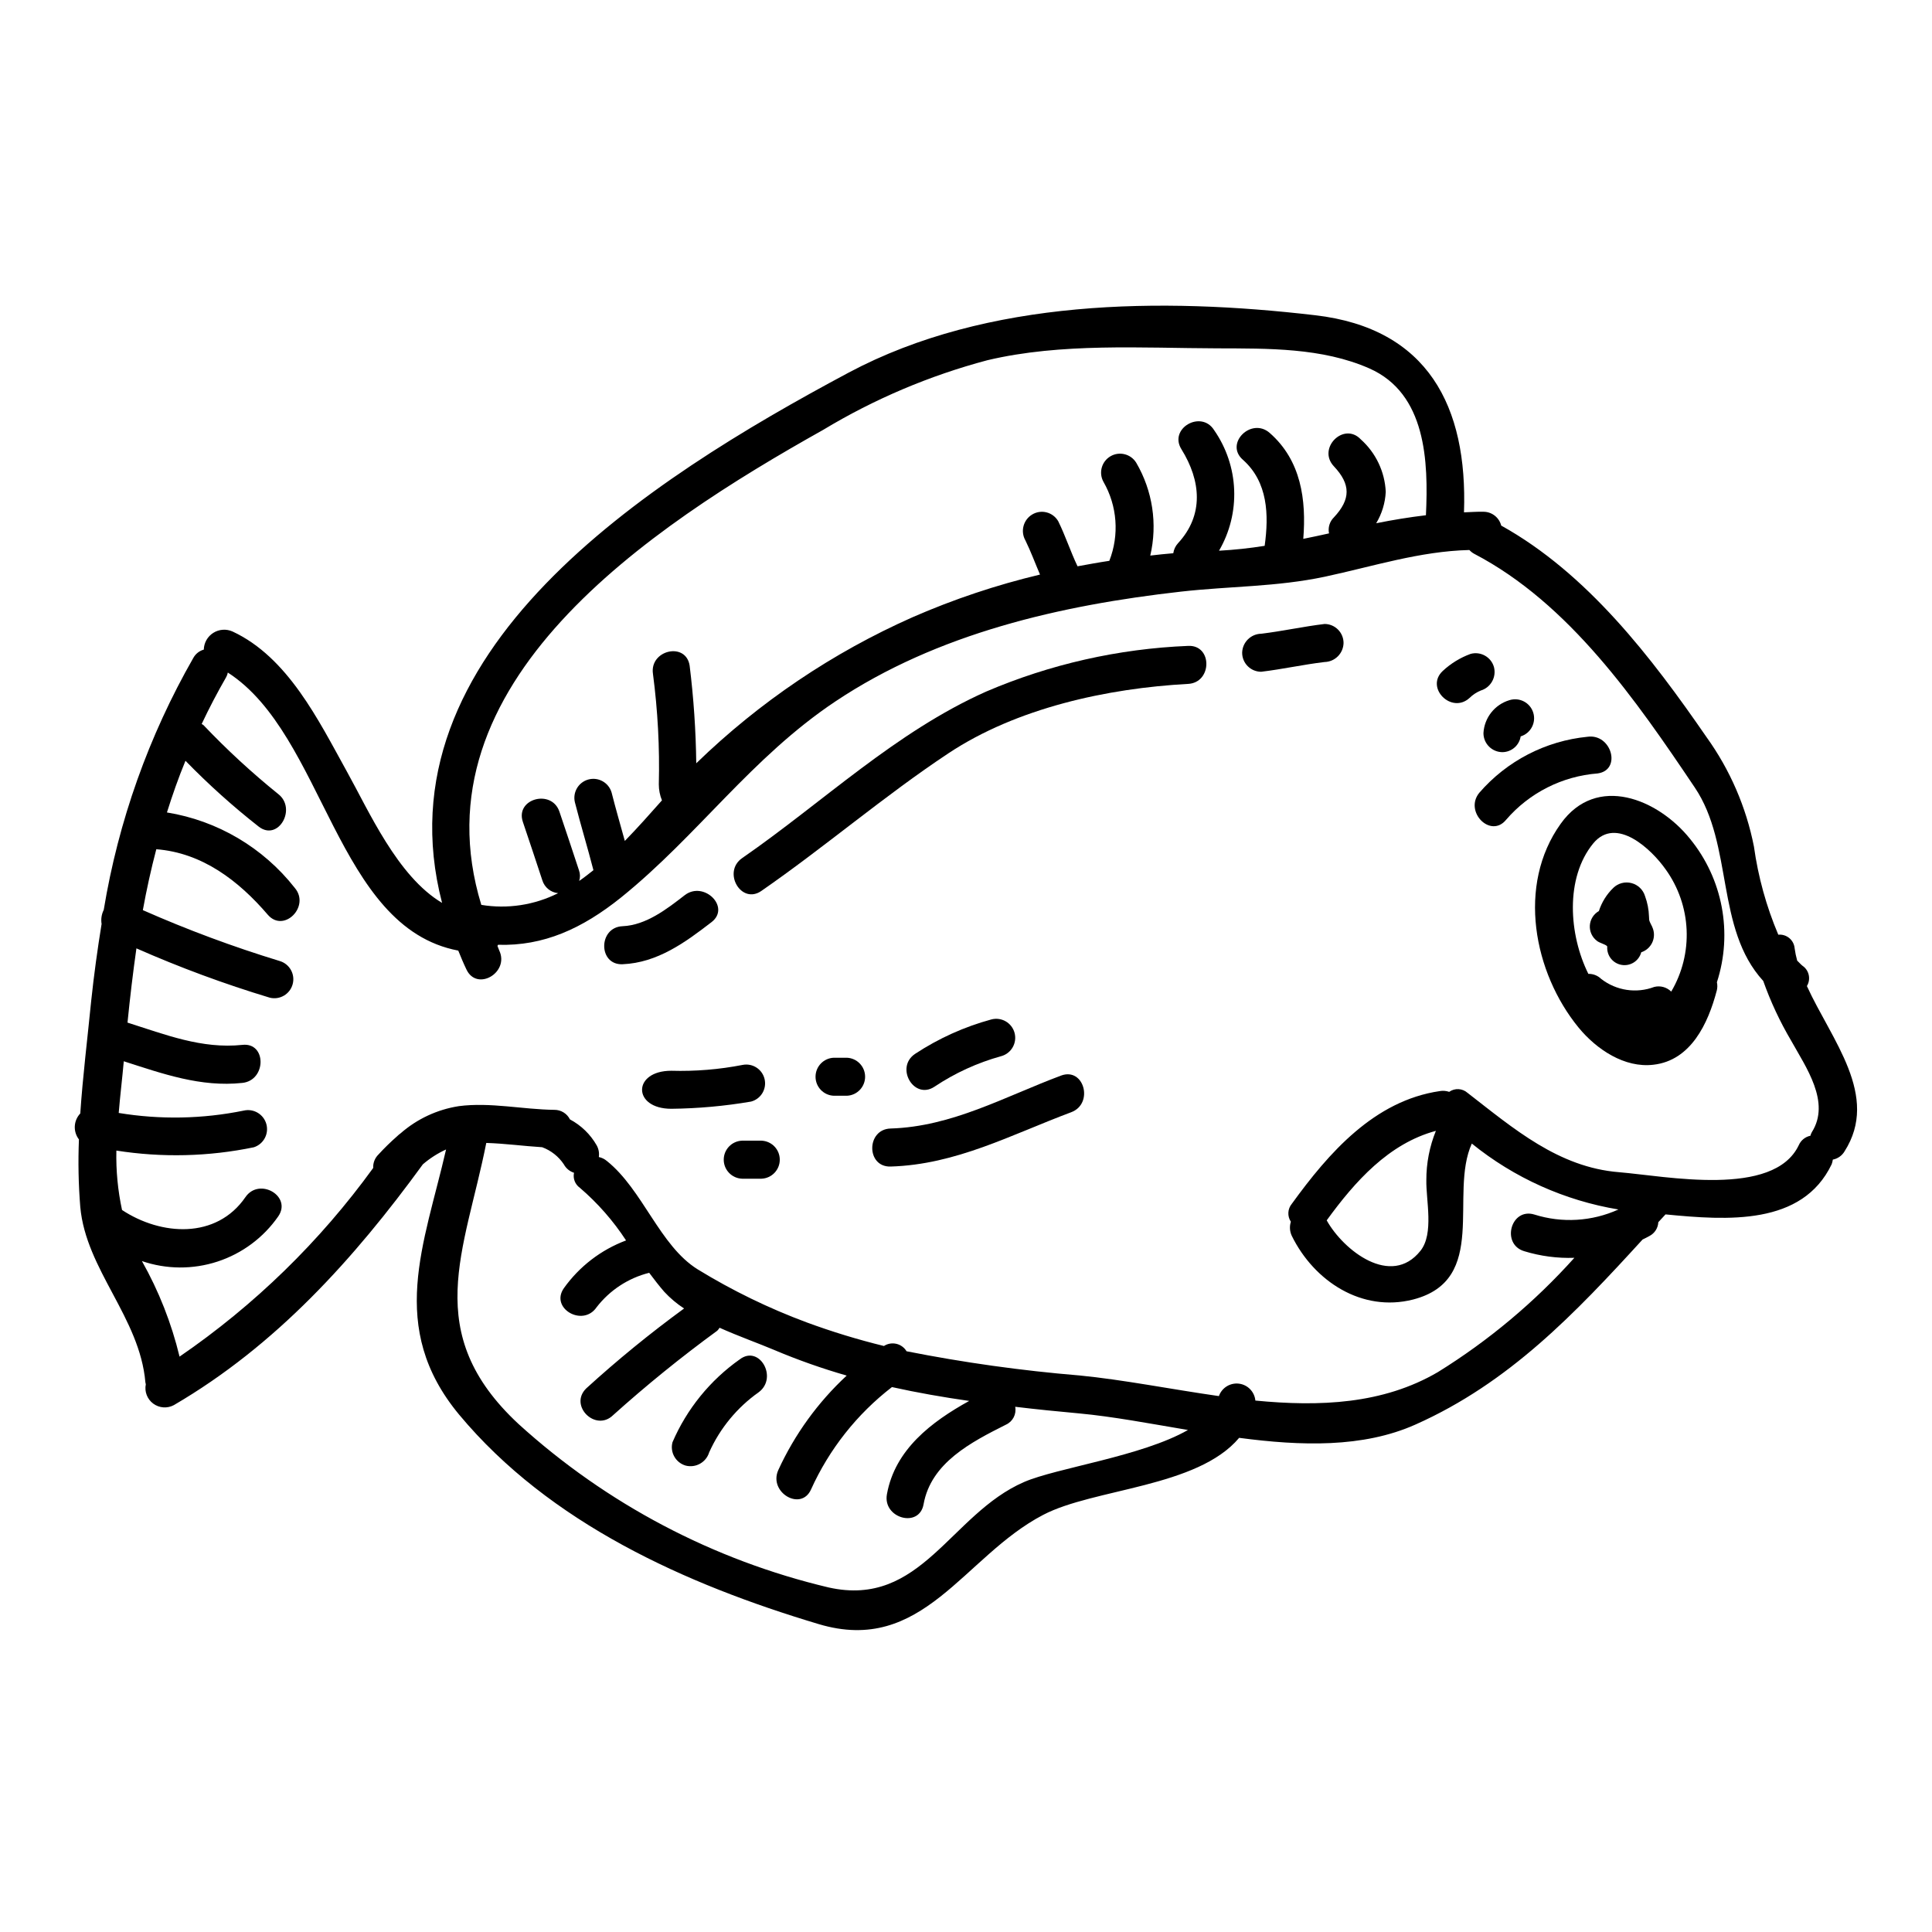 <?xml version="1.0" encoding="UTF-8"?>
<!-- Uploaded to: SVG Repo, www.svgrepo.com, Generator: SVG Repo Mixer Tools -->
<svg fill="#000000" width="800px" height="800px" version="1.1" viewBox="144 144 512 512" xmlns="http://www.w3.org/2000/svg">
 <g>
  <path d="m581.05 387.77c0-0.102-0.051-0.723-0.051-0.93-0.059-1.816-0.41-3.617-1.035-5.324-0.504-1.711-1.863-3.031-3.586-3.484-1.723-0.457-3.559 0.023-4.836 1.266-1.758 1.703-3.07 3.816-3.824 6.144-1.383 0.781-2.281 2.207-2.391 3.793-0.109 1.582 0.586 3.117 1.848 4.082 0.617 0.566 2.754 1.082 2.754 1.547v0.055h0.004c-0.141 2.352 1.527 4.426 3.856 4.797 2.324 0.375 4.555-1.074 5.16-3.352 1.238-0.406 2.266-1.289 2.852-2.453 0.582-1.164 0.68-2.512 0.262-3.746-0.254-0.844-0.863-1.621-1.012-2.394z"/>
  <path d="m591.85 366.27c-8.473-10.539-24.75-17.254-34.242-3.977-11.68 16.277-7.18 39.477 4.754 54.051 4.723 5.734 12.145 10.75 19.844 9.816 9.918-1.137 14.465-10.953 16.738-19.582h0.004c0.199-0.742 0.215-1.523 0.051-2.273 4.242-13.07 1.551-27.398-7.148-38.035zm-4.961 40.512v0.004c-1.176-1.176-2.883-1.648-4.492-1.242-4.734 1.789-10.059 0.988-14.059-2.117-0.906-0.887-2.137-1.375-3.406-1.344-5.168-10.383-6.203-25.422 1.289-34.57 6.098-7.387 15.551 1.656 19.223 6.926h0.004c3.348 4.672 5.266 10.215 5.523 15.961 0.258 5.742-1.16 11.434-4.082 16.387z"/>
  <path d="m391.61 432.01c5.434-3.633 11.414-6.375 17.715-8.113 2.684-0.73 4.269-3.496 3.543-6.184-0.727-2.684-3.496-4.269-6.18-3.543-7.156 1.949-13.957 5.019-20.152 9.098-5.414 3.574-0.352 12.305 5.074 8.742z"/>
  <path d="m368.41 424.31h-3.441c-2.707 0.105-4.844 2.328-4.844 5.035s2.137 4.934 4.844 5.039h3.461c2.703-0.109 4.836-2.336 4.832-5.047-0.004-2.707-2.144-4.926-4.852-5.027z"/>
  <path d="m340.82 426.21c-6.227 1.215-12.57 1.734-18.914 1.551-10.336 0-10.336 10.078 0 10.078 7.086-0.078 14.152-0.715 21.133-1.91 2.602-0.684 4.191-3.309 3.59-5.934-0.598-2.621-3.168-4.297-5.809-3.785z"/>
  <path d="m340.05 504.24c-7.859 5.539-14.027 13.137-17.832 21.965-0.715 2.68 0.848 5.438 3.516 6.199 2.672 0.668 5.398-0.875 6.203-3.512 2.879-6.406 7.43-11.922 13.172-15.969 5.117-3.875 0.109-12.605-5.059-8.684z"/>
  <path d="m621.72 399.97c-0.52-0.395-0.934-0.93-1.449-1.395-0.297-1.07-0.523-2.156-0.672-3.254-0.09-1.059-0.598-2.035-1.41-2.711-0.816-0.68-1.867-1.008-2.922-0.906-3.168-7.469-5.34-15.324-6.457-23.359-2.059-10.453-6.34-20.34-12.559-28.992-14.562-21.133-31.621-43.402-54.41-56.066l-0.004 0.004c-0.531-2.117-2.414-3.621-4.598-3.668-1.812-0.051-3.516 0.102-5.269 0.152 0.98-28.004-9.508-48.777-39.477-52.238-40.668-4.754-86.762-4.394-123.55 15.188-53.328 28.473-125.05 74.102-107.79 140.55-11.836-7.031-19.383-24.34-25.32-34.984-7.441-13.438-15.555-30.125-30.23-36.949v0.004c-1.648-0.734-3.555-0.594-5.082 0.371s-2.469 2.629-2.512 4.434c-1.172 0.328-2.164 1.109-2.758 2.172-11.836 20.676-19.883 43.305-23.762 66.812-0.578 1.148-0.777 2.453-0.566 3.723-1.086 6.664-2.019 13.434-2.754 20.355-0.984 9.973-2.223 19.898-2.898 29.867-1.797 1.891-1.949 4.809-0.355 6.875-0.242 5.961-0.125 11.934 0.355 17.879 1.5 16.688 15.766 29.301 17.258 46.504 0 0.207 0.105 0.312 0.105 0.52h0.004c-0.391 1.945 0.379 3.938 1.973 5.117 1.59 1.176 3.719 1.332 5.465 0.395 27.074-15.812 47.746-38.754 65.988-63.816 1.855-1.594 3.922-2.918 6.148-3.934-5.734 25.062-15.707 47.176 3.465 70.277 23.977 28.781 59.992 44.953 95.25 55.496 27.695 8.316 38.391-17.934 59.527-28.938 13.434-7.031 40.871-7.234 51.934-20.414 16.379 2.168 32.812 2.688 46.711-3.516 24.852-11.055 42.371-29.52 60.199-49.039 0.621-0.309 1.18-0.566 1.812-0.93l-0.004 0.004c1.387-0.711 2.289-2.109 2.363-3.668 0.617-0.672 1.289-1.395 1.91-2.066 16.434 1.602 36.211 2.996 44.027-13.281 0.148-0.398 0.254-0.816 0.309-1.238 1.297-0.246 2.426-1.039 3.098-2.172 9.406-14.727-3.41-29.453-9.969-43.82 1.094-1.801 0.605-4.141-1.121-5.348zm-259.56-142.06c13.559-8.176 28.207-14.387 43.512-18.449 19.637-4.648 40.871-3.203 60.922-3.148 13.438 0.055 27.75-0.203 40.305 5.324 15.09 6.664 15.656 24.699 14.988 38.906-4.394 0.52-8.785 1.238-13.18 2.121 1.516-2.519 2.387-5.379 2.531-8.32-0.246-5.332-2.629-10.344-6.613-13.902-4.496-4.75-11.629 2.363-7.133 7.133 4.496 4.769 4.496 8.734 0 13.539-1.121 1.102-1.605 2.699-1.289 4.238-2.273 0.52-4.551 0.984-6.82 1.449 0.828-10.336-0.57-20.773-8.887-28.059-4.856-4.285-12.039 2.789-7.133 7.086 6.668 5.902 6.922 14.621 5.785 22.828v-0.004c-4.008 0.637-8.043 1.07-12.094 1.293 2.852-4.894 4.242-10.5 4.012-16.16-0.227-5.656-2.066-11.129-5.301-15.777-3.41-5.477-12.145-0.465-8.66 5.066 5.164 8.32 5.996 17.414-0.934 24.906-0.668 0.734-1.098 1.648-1.238 2.633-2.016 0.156-4.082 0.395-6.098 0.621 1.957-8.371 0.625-17.176-3.719-24.598-1.426-2.332-4.457-3.098-6.82-1.723-2.363 1.379-3.191 4.394-1.863 6.785 3.664 6.383 4.234 14.078 1.551 20.93-2.789 0.414-5.582 0.934-8.422 1.449-1.859-3.879-3.203-8.062-5.117-11.938v-0.004c-0.668-1.16-1.773-2.004-3.07-2.34-1.297-0.34-2.672-0.141-3.82 0.547-2.371 1.418-3.176 4.469-1.812 6.871 1.445 2.945 2.582 6.047 3.871 9.055h0.004c-11.543 2.75-22.816 6.519-33.691 11.266-21.23 9.402-40.633 22.488-57.309 38.648l-0.102 0.105v0.004c-0.105-8.656-0.691-17.301-1.754-25.891-0.984-6.406-10.699-4.133-9.715 2.223 1.273 9.695 1.793 19.473 1.547 29.246 0 1.453 0.281 2.894 0.832 4.238-3.203 3.617-6.465 7.285-9.84 10.75-1.18-4.289-2.43-8.578-3.516-12.867-0.785-2.613-3.508-4.125-6.141-3.414-2.633 0.715-4.215 3.394-3.574 6.047 1.551 6.047 3.363 11.988 4.91 17.984-1.238 0.984-2.481 1.969-3.769 2.844l-0.004-0.004c0.293-0.91 0.277-1.891-0.051-2.789-1.703-5.168-3.414-10.332-5.168-15.5-2.016-6.152-11.781-3.516-9.715 2.633 1.754 5.168 3.465 10.336 5.168 15.504 0.578 1.875 2.231 3.223 4.184 3.406-6.285 3.16-13.414 4.246-20.355 3.102-17.977-58.762 44.41-100 90.605-125.89zm53.223 278.84c-19.535 8.473-27.234 33.434-51.777 27.945-30.609-7.246-58.879-22.145-82.16-43.293-26.043-24.18-14.258-45.828-8.578-74.512 4.961 0.152 9.867 0.828 14.832 1.137l-0.004 0.004c2.344 0.871 4.352 2.461 5.734 4.543 0.574 1.062 1.539 1.859 2.691 2.223-0.328 1.516 0.277 3.078 1.543 3.977 4.723 4.047 8.848 8.746 12.246 13.953-6.633 2.484-12.371 6.891-16.484 12.66-3.719 5.324 5.012 10.387 8.66 5.066 3.492-4.531 8.406-7.754 13.953-9.148 1.289 1.707 2.586 3.414 3.981 5.016 1.566 1.691 3.336 3.184 5.269 4.441-9.023 6.59-17.68 13.66-25.938 21.184-4.652 4.551 2.481 11.629 7.129 7.086 8.812-7.918 18.023-15.387 27.594-22.375 0.238-0.238 0.449-0.5 0.621-0.789 5.062 2.269 10.332 4.133 14.52 5.902v0.004c6.25 2.637 12.648 4.898 19.168 6.769-7.633 7.078-13.797 15.594-18.137 25.059-2.633 5.902 6.047 11.02 8.684 5.117 4.816-10.664 12.18-19.98 21.445-27.129 6.769 1.5 13.59 2.688 20.469 3.672-9.973 5.512-19.68 12.867-21.805 24.75-1.137 6.356 8.578 9.055 9.715 2.637 1.969-11.02 12.66-16.484 21.805-21.086h-0.004c1.836-0.812 2.863-2.785 2.481-4.754 5.582 0.672 11.266 1.242 16.949 1.758 8.941 0.828 18.707 2.688 28.836 4.394-12.277 7.019-34.754 10.02-43.438 13.789zm208.76-92.699h0.004c-0.168 0.289-0.289 0.602-0.363 0.93-1.387 0.285-2.543 1.23-3.102 2.531-6.664 13.953-35.137 8.168-47.625 7.133-16.07-1.289-27.945-11.574-40.148-21.031-1.363-1.207-3.375-1.316-4.859-0.262-0.793-0.277-1.648-0.348-2.477-0.203-17.363 2.531-29.453 16.379-39.223 29.867-1.129 1.352-1.234 3.285-0.258 4.754-0.398 1.242-0.305 2.59 0.258 3.769 5.902 11.988 18.551 20.305 32.141 16.848 20.203-5.219 9.445-27.852 15.555-41.328 11.223 9.086 24.609 15.105 38.855 17.469-7.004 3.176-14.934 3.656-22.27 1.34-6.254-1.914-8.887 7.871-2.688 9.715 4.301 1.316 8.785 1.906 13.281 1.754-10.555 11.762-22.734 21.961-36.168 30.285-14.562 8.527-31.367 9.195-48.371 7.543-0.219-2.332-2.031-4.195-4.356-4.481-2.324-0.281-4.531 1.09-5.309 3.297-12.66-1.805-25.27-4.328-37-5.477l0.004 0.004c-15.367-1.277-30.652-3.418-45.781-6.41-0.594-0.996-1.57-1.707-2.699-1.969-1.133-0.266-2.32-0.059-3.293 0.574-6.938-1.699-13.77-3.785-20.469-6.254-10.062-3.738-19.734-8.445-28.887-14.055-10.078-6.254-14.52-21.082-24.082-28.734v0.004c-0.605-0.52-1.336-0.875-2.117-1.035 0.156-1.07-0.043-2.16-0.57-3.102-1.664-2.914-4.121-5.297-7.086-6.875-0.777-1.562-2.383-2.547-4.133-2.531-8.422-0.102-16.949-2.066-25.32-0.98v0.004c-5.707 0.887-11.047 3.375-15.398 7.176-0.348 0.25-0.676 0.527-0.98 0.828-1.723 1.512-3.363 3.113-4.91 4.805-0.957 0.934-1.465 2.234-1.395 3.566-14.113 19.488-31.473 36.398-51.32 50-2.137-8.859-5.492-17.383-9.973-25.32 6.488 2.219 13.523 2.262 20.039 0.129 6.519-2.137 12.164-6.336 16.082-11.965 3.719-5.371-5.016-10.438-8.684-5.117-7.699 11.215-22.371 10.234-32.707 3.414-1.117-5.172-1.621-10.457-1.5-15.746 12.098 1.906 24.438 1.609 36.43-0.875 2.574-0.832 4.035-3.543 3.316-6.148-0.723-2.606-3.371-4.184-6.004-3.57-10.91 2.223-22.137 2.434-33.121 0.621 0.363-4.496 0.93-9.055 1.344-13.695 10.285 3.305 20.414 6.922 31.418 5.734 6.406-0.668 6.461-10.801 0-10.078-10.75 1.137-20.469-2.754-30.434-5.902 0.668-6.664 1.445-13.227 2.363-19.68l-0.004 0.004c11.504 5.07 23.309 9.438 35.344 13.07 2.656 0.656 5.352-0.93 6.066-3.57 0.719-2.637-0.805-5.367-3.426-6.144-12.352-3.769-24.465-8.273-36.277-13.488 0.98-5.422 2.168-10.805 3.566-16.137 12.145 0.934 21.805 8.32 29.555 17.367 4.238 4.91 11.316-2.223 7.133-7.133-8.383-10.676-20.473-17.812-33.871-19.984 1.449-4.598 3.051-9.199 4.914-13.695h-0.004c6.078 6.25 12.57 12.086 19.43 17.465 5.168 3.981 10.18-4.801 5.117-8.68-6.949-5.609-13.523-11.668-19.68-18.137-0.156-0.207-0.414-0.262-0.57-0.395 1.969-4.188 4.137-8.32 6.512-12.453h-0.004c0.207-0.367 0.348-0.766 0.418-1.18 25.68 16.531 28.625 67.539 61.074 73.688 0.672 1.652 1.348 3.305 2.172 5.012 2.789 5.902 11.469 0.789 8.68-5.062-0.152-0.395-0.309-0.828-0.465-1.18l0.156-0.312c12.035 0.363 22.27-4.234 32.668-12.594 20.324-16.414 34.43-36.996 56.703-51.879 27.074-18.086 59.734-25.523 91.668-29.125 12.918-1.449 25.266-1.238 38.031-3.938 12.867-2.754 25.219-6.769 38.34-7.086 0.355 0.395 0.773 0.727 1.238 0.984 25.27 13.176 42.992 38.906 58.496 61.957 10.281 15.246 5.422 37.359 18.137 51.258h0.004c1.949 5.496 4.426 10.789 7.387 15.812 3.934 7.078 10.543 16.324 5.484 24.285zm-103.7 31.418c-7.801 9.816-20.414-0.105-24.855-8.062 7.477-10.285 16.434-20.359 28.938-23.719-1.684 4.152-2.543 8.594-2.531 13.07-0.105 5.324 2.062 14.16-1.551 18.711z"/>
  <path d="m325.45 381.24c-4.723 3.66-10.234 7.949-16.461 8.215-6.477 0.27-6.504 10.348 0 10.078 9.211-0.395 16.531-5.727 23.586-11.168 5.133-3.973-2.055-11.043-7.125-7.125z"/>
  <path d="m458.84 315.17c-18.422 0.75-36.551 4.852-53.5 12.105-24.09 10.746-43.172 29.254-64.664 44.133-5.301 3.672-0.273 12.41 5.086 8.703 16.891-11.695 32.461-25.129 49.594-36.488 18.105-12.008 42.117-17.23 63.492-18.379 6.453-0.34 6.484-10.418-0.008-10.074z"/>
  <path d="m495.02 309.36c-5.629 0.676-11.172 1.914-16.797 2.586-2.758 0.062-4.977 2.281-5.039 5.039 0.004 2.781 2.258 5.035 5.039 5.039 5.629-0.672 11.172-1.914 16.797-2.582 2.754-0.062 4.973-2.281 5.035-5.039 0-2.781-2.254-5.039-5.035-5.043z"/>
  <path d="m564.72 339.25c-11.117 1.09-21.395 6.406-28.703 14.859-4.059 5 3.027 12.176 7.125 7.129 6.148-7.137 14.871-11.547 24.262-12.27 6.41-0.895 3.672-10.602-2.684-9.719z"/>
  <path d="m537.13 338.29c0.004 2.781 2.258 5.035 5.039 5.039 2.41-0.027 4.453-1.793 4.824-4.176 2.656-0.812 4.148-3.621 3.34-6.273-0.812-2.656-3.621-4.148-6.277-3.34-3.926 1.156-6.703 4.66-6.926 8.75z"/>
  <path d="m539.92 320.8c-0.746-2.676-3.516-4.246-6.199-3.512-2.734 0.996-5.242 2.535-7.375 4.519-4.758 4.445 2.363 11.551 7.129 7.125 0.848-0.828 1.848-1.484 2.945-1.934 2.641-0.793 4.184-3.527 3.5-6.199z"/>
  <path d="m345.81 446.29h-5.168c-2.707 0.109-4.844 2.332-4.844 5.039s2.137 4.93 4.844 5.039h5.168c2.703-0.109 4.84-2.332 4.84-5.039s-2.137-4.93-4.84-5.039z"/>
  <path d="m425.19 429.04c-14.906 5.566-28.906 13.543-45.164 14.027-6.484 0.191-6.504 10.27 0 10.078 17.355-0.516 31.934-8.441 47.848-14.391 6.043-2.254 3.434-11.988-2.684-9.715z"/>
 </g>
</svg>